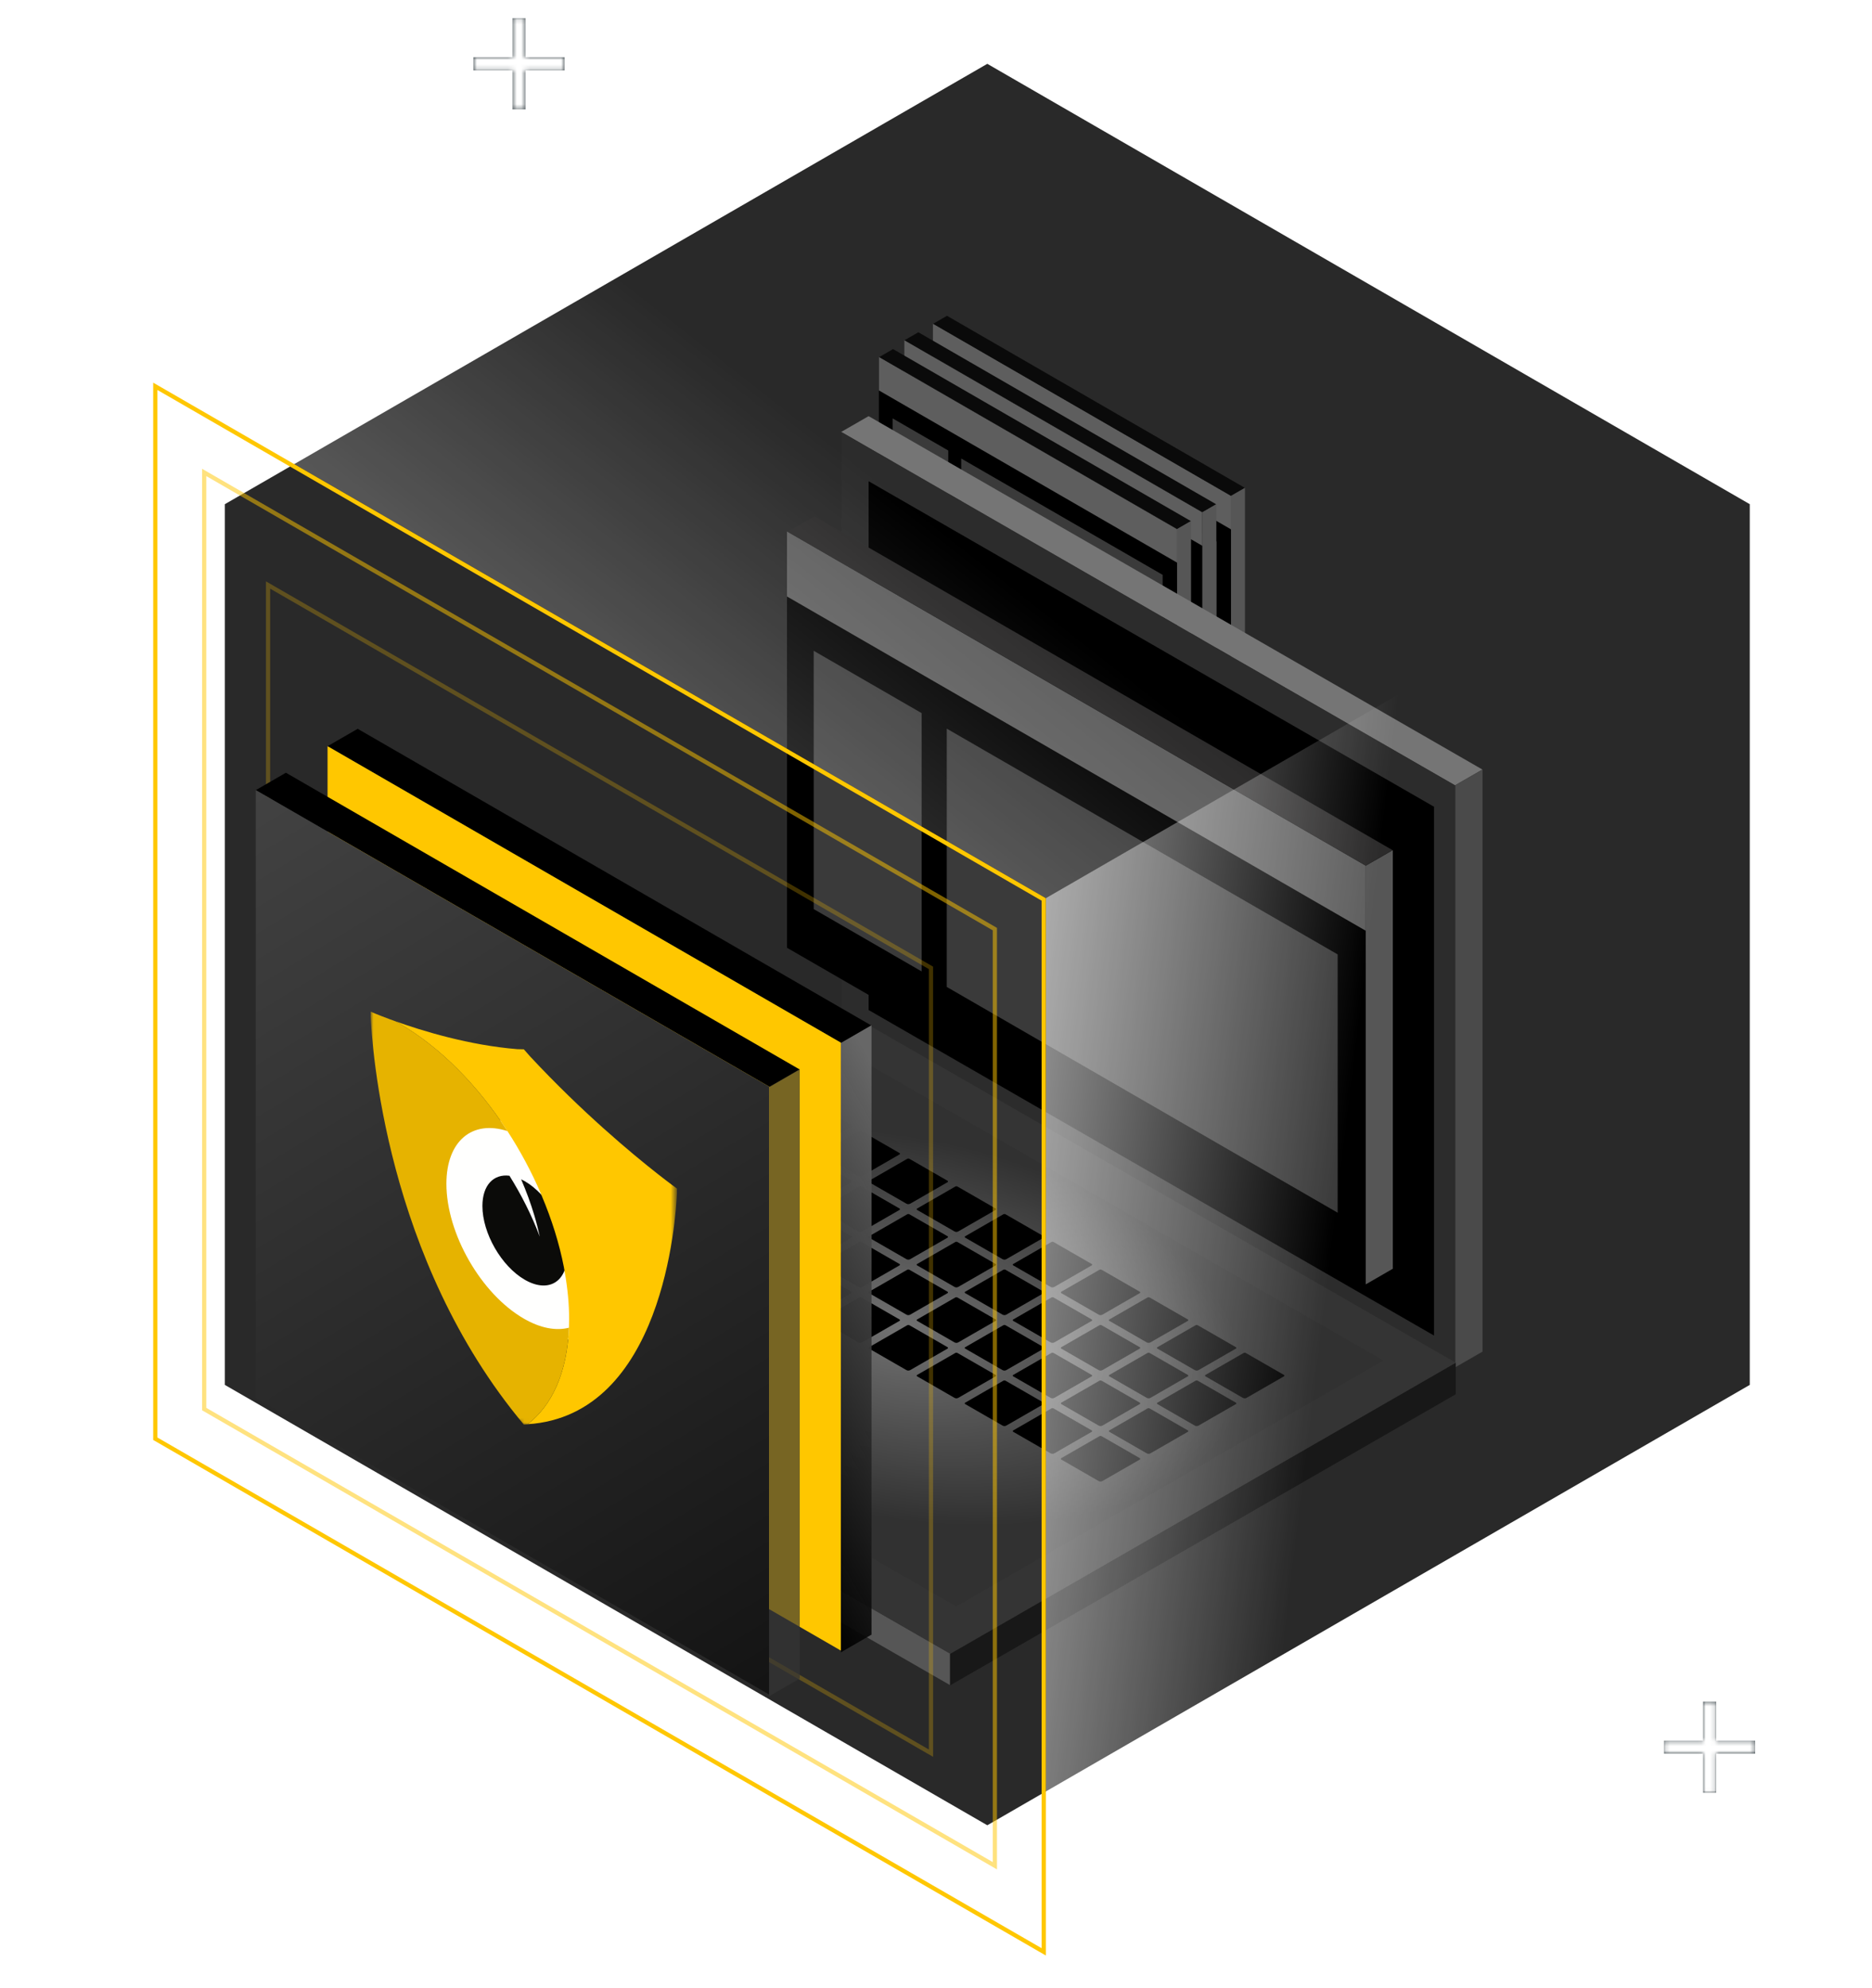 <svg width="422" height="448" viewBox="0 0 422 448" fill="none" xmlns="http://www.w3.org/2000/svg">
<g clip-path="url(#clip0_26_18118)">
<path opacity="0.24" fill-rule="evenodd" clip-rule="evenodd" d="M91.325 36.156L89.398 35.044L87.472 36.156L88.572 38.061L89.398 37.584L90.225 38.061L91.325 36.156ZM83.62 38.38L84.72 40.285L80.867 42.51L79.767 40.604L83.62 38.38ZM75.915 42.829L77.014 44.734L73.162 46.958L72.062 45.053L75.915 42.829ZM68.209 47.277L69.309 49.182L65.457 51.407L64.357 49.501L68.209 47.277ZM60.504 51.726L61.604 53.631L57.752 55.855L56.652 53.95L60.504 51.726ZM52.799 56.174L53.899 58.079L50.047 60.304L48.947 58.398L52.799 56.174ZM45.094 60.623L46.194 62.528L42.342 64.752L41.242 62.847L45.094 60.623ZM37.389 65.071L38.489 66.976L34.637 69.201L33.537 67.295L37.389 65.071ZM29.684 69.52L30.784 71.425L26.931 73.649L25.831 71.744L29.684 69.52ZM21.979 73.968L23.079 75.874L19.227 78.098L18.127 76.192L21.979 73.968ZM12.348 166.275H14.548V167.229L15.374 167.706L14.274 169.612L12.348 168.499V166.275ZM18.127 171.836L19.227 169.931L23.079 172.155L21.979 174.06L18.127 171.836ZM25.831 176.284L26.931 174.379L30.784 176.603L29.684 178.509L25.831 176.284ZM33.537 180.733L34.637 178.828L38.489 181.052L37.389 182.957L33.537 180.733ZM41.242 185.181L42.342 183.276L46.194 185.5L45.094 187.406L41.242 185.181ZM48.947 189.63L50.047 187.725L53.899 189.949L52.799 191.854L48.947 189.63ZM56.652 194.078L57.752 192.173L61.604 194.397L60.504 196.303L56.652 194.078ZM64.357 198.527L65.457 196.622L69.309 198.846L68.209 200.751L64.357 198.527ZM72.062 202.975L73.162 201.07L77.014 203.294L75.915 205.2L72.062 202.975ZM79.767 207.424L80.867 205.519L84.72 207.743L83.62 209.648L79.767 207.424ZM87.472 211.873L88.572 209.967L89.398 210.444L90.225 209.967L91.325 211.873L89.398 212.985L87.472 211.873ZM95.177 209.648L94.077 207.743L97.93 205.519L99.03 207.424L95.177 209.648ZM102.882 205.2L101.782 203.295L105.635 201.07L106.735 202.975L102.882 205.2ZM110.587 200.751L109.487 198.846L113.34 196.622L114.44 198.527L110.587 200.751ZM118.292 196.303L117.192 194.397L121.045 192.173L122.145 194.078L118.292 196.303ZM125.997 191.854L124.897 189.949L128.75 187.725L129.85 189.63L125.997 191.854ZM133.703 187.406L132.603 185.5L136.455 183.276L137.555 185.181L133.703 187.406ZM141.408 182.957L140.308 181.052L144.16 178.828L145.26 180.733L141.408 182.957ZM149.113 178.509L148.013 176.603L151.865 174.379L152.965 176.284L149.113 178.509ZM156.818 174.06L155.718 172.155L159.57 169.931L160.67 171.836L156.818 174.06ZM166.449 81.753H164.249V80.799L163.423 80.322L164.523 78.417L166.449 79.529V81.753ZM160.67 76.192L159.57 78.098L155.718 75.874L156.818 73.968L160.67 76.192ZM152.965 71.744L151.865 73.649L148.013 71.425L149.113 69.52L152.965 71.744ZM145.26 67.296L144.16 69.201L140.308 66.976L141.408 65.071L145.26 67.296ZM137.555 62.847L136.455 64.752L132.603 62.528L133.703 60.623L137.555 62.847ZM129.85 58.398L128.75 60.304L124.897 58.079L125.997 56.174L129.85 58.398ZM122.145 53.95L121.045 55.855L117.192 53.631L118.292 51.726L122.145 53.95ZM114.44 49.501L113.34 51.407L109.487 49.182L110.587 47.277L114.44 49.501ZM106.735 45.053L105.635 46.958L101.782 44.734L102.882 42.829L106.735 45.053ZM99.03 40.604L97.93 42.51L94.077 40.285L95.177 38.38L99.03 40.604ZM166.449 86.202H164.249V90.65H166.449V86.202ZM166.449 95.099H164.249V99.547H166.449V95.099ZM166.449 103.996H164.249V108.444H166.449V103.996ZM166.449 112.893H164.249V117.341H166.449V112.893ZM166.449 121.79H164.249V126.238H166.449V121.79ZM166.449 130.687H164.249V135.135H166.449V130.687ZM166.449 139.584H164.249V144.033H166.449V139.584ZM166.449 148.481H164.249V152.93H166.449V148.481ZM166.449 157.378H164.249V161.827H166.449V157.378ZM166.449 166.275H164.249V167.229L163.423 167.706L164.523 169.612L166.449 168.499V166.275ZM12.348 161.827H14.548V157.378H12.348V161.827ZM12.348 152.93H14.548V148.481H12.348V152.93ZM12.348 144.033H14.548V139.584H12.348V144.033ZM12.348 135.135H14.548V130.687H12.348V135.135ZM12.348 126.238H14.548V121.79H12.348V126.238ZM12.348 117.341H14.548V112.893H12.348V117.341ZM12.348 108.444H14.548V103.996H12.348V108.444ZM12.348 99.547H14.548V95.099H12.348V99.547ZM12.348 90.65H14.548V86.202H12.348V90.65ZM12.348 81.753H14.548V80.799L15.374 80.322L14.274 78.417L12.348 79.529V81.753Z" fill="white"/>
<path d="M222.565 14.383L394.444 113.618V312.087L222.565 411.322L50.685 312.087V113.618L222.565 14.383Z" fill="#292929"/>
<rect width="77.621" height="48.348" transform="matrix(0.866 0.5 -2.20305e-08 1 210.281 72.918)" fill="black"/>
<rect width="14.475" height="29.991" transform="matrix(0.866 0.5 -2.20305e-08 1 213.383 86.785)" fill="#3A3A3A"/>
<rect width="52.431" height="29.991" transform="matrix(0.866 0.5 -2.20305e-08 1 228.84 95.825)" fill="#3A3A3A"/>
<rect width="77.621" height="7.561" transform="matrix(0.866 0.5 -2.20305e-08 1 210.281 72.918)" fill="#5E5E5E"/>
<rect width="77.531" height="3.596" transform="matrix(0.866 0.5 -0.866 0.5 213.473 71.165)" fill="#0A0A0A"/>
<rect width="3.635" height="48.607" transform="matrix(0.866 -0.5 2.20305e-08 1 277.502 111.748)" fill="#565656"/>
<rect width="77.621" height="48.348" transform="matrix(0.866 0.5 -2.20305e-08 1 203.829 76.629)" fill="black"/>
<rect width="14.475" height="29.991" transform="matrix(0.866 0.5 -2.20305e-08 1 206.932 90.496)" fill="#3A3A3A"/>
<rect width="52.431" height="29.991" transform="matrix(0.866 0.5 -2.20305e-08 1 222.388 99.536)" fill="#3A3A3A"/>
<rect width="77.621" height="7.561" transform="matrix(0.866 0.5 -2.20305e-08 1 203.829 76.629)" fill="#5E5E5E"/>
<rect width="77.531" height="3.596" transform="matrix(0.866 0.5 -0.866 0.5 207.021 74.876)" fill="#0A0A0A"/>
<rect width="3.635" height="48.607" transform="matrix(0.866 -0.5 2.20305e-08 1 271.051 115.459)" fill="#565656"/>
<rect width="77.621" height="48.348" transform="matrix(0.866 0.5 -2.20305e-08 1 198.126 80.42)" fill="black"/>
<rect width="14.475" height="29.991" transform="matrix(0.866 0.5 -2.20305e-08 1 201.229 94.287)" fill="#3A3A3A"/>
<rect width="52.431" height="29.991" transform="matrix(0.866 0.5 -2.20305e-08 1 216.685 103.327)" fill="#3A3A3A"/>
<rect width="77.621" height="7.561" transform="matrix(0.866 0.5 -2.20305e-08 1 198.126 80.42)" fill="#5E5E5E"/>
<rect width="77.531" height="3.596" transform="matrix(0.866 0.5 -0.866 0.5 201.318 78.667)" fill="#0A0A0A"/>
<rect width="3.635" height="48.607" transform="matrix(0.866 -0.5 2.20305e-08 1 265.348 119.25)" fill="#565656"/>
<path fill-rule="evenodd" clip-rule="evenodd" d="M115.531 4.116V12.916H106.731V15.85H115.531V24.649H118.464V15.85H127.264V12.916H118.464V4.116H115.531Z" fill="#263237"/>
<mask id="mask0_26_18118" style="mask-type:luminance" maskUnits="userSpaceOnUse" x="106" y="4" width="22" height="21">
<path fill-rule="evenodd" clip-rule="evenodd" d="M115.531 4.116V12.916H106.731V15.85H115.531V24.649H118.464V15.85H127.264V12.916H118.464V4.116H115.531Z" fill="white"/>
</mask>
<g mask="url(#mask0_26_18118)">
<rect x="99.398" y="-3.217" width="35.2" height="35.2" fill="white"/>
</g>
<path fill-rule="evenodd" clip-rule="evenodd" d="M383.931 383.455V392.255H375.131V395.188H383.931V403.988H386.865V395.188H395.665V392.255H386.865V383.455H383.931Z" fill="#263237"/>
<mask id="mask1_26_18118" style="mask-type:luminance" maskUnits="userSpaceOnUse" x="375" y="383" width="21" height="21">
<path fill-rule="evenodd" clip-rule="evenodd" d="M383.931 383.455V392.255H375.131V395.188H383.931V403.988H386.865V395.188H395.665V392.255H386.865V383.455H383.931Z" fill="white"/>
</mask>
<g mask="url(#mask1_26_18118)">
<rect x="367.798" y="376.122" width="35.2" height="35.2" fill="white"/>
</g>
<g filter="url(#filter0_d_26_18118)">
<rect width="159.599" height="7.152" transform="matrix(-0.867 -0.499 0.867 -0.499 327.978 165.225)" fill="#757575"/>
<rect width="96.469" height="10.431" transform="matrix(-0.867 -0.499 0.867 -0.499 288.98 158.861)" fill="#A2A2A2"/>
<rect width="96.469" height="10.431" transform="matrix(-0.867 -0.499 0.867 -0.499 288.98 158.861)" fill="#A2A2A2"/>
<rect width="96.469" height="10.431" transform="matrix(-0.867 -0.499 0.867 -0.499 288.98 158.861)" fill="#A2A2A2"/>
<rect width="96.469" height="10.431" transform="matrix(-0.867 -0.499 0.867 -0.499 288.98 158.861)" fill="#A2A2A2"/>
<rect width="131.169" height="7.12" transform="matrix(-4.38581e-08 -1 -0.867 0.499 334.205 292.82)" fill="#4A4A4A"/>
<rect width="159.64" height="131.111" transform="matrix(-0.867 -0.499 0 1 328.034 165.216)" fill="#2C2C2C"/>
<rect width="147.018" height="119.167" transform="matrix(-0.867 -0.499 0 1 323.272 170.04)" fill="black"/>
<rect width="150.644" height="93.832" transform="matrix(0.866 0.5 -2.20305e-08 1 177.408 107.982)" fill="black"/>
<rect width="28.093" height="58.206" transform="matrix(0.866 0.5 -2.20305e-08 1 183.43 134.894)" fill="#3A3A3A"/>
<rect width="101.755" height="58.206" transform="matrix(0.866 0.5 -2.20305e-08 1 213.427 152.439)" fill="#3A3A3A"/>
<rect width="150.644" height="14.674" transform="matrix(0.866 0.5 -2.20305e-08 1 177.408 107.982)" fill="#5E5E5E"/>
<rect width="150.47" height="6.979" transform="matrix(0.866 0.5 -0.866 0.5 183.603 104.58)" fill="#2C2B2B"/>
<rect width="7.055" height="94.334" transform="matrix(0.866 -0.5 2.20305e-08 1 307.87 183.341)" fill="#565656"/>
<rect width="159.399" height="7.143" transform="matrix(-0.868 -0.499 -1.60413e-07 0.999 214.183 360.855)" fill="#565656"/>
<rect width="96.348" height="10.418" transform="matrix(-0.868 -0.499 -1.60413e-07 0.999 189.154 330.377)" fill="#A2A2A2"/>
<rect width="96.348" height="10.418" transform="matrix(-0.868 -0.499 -1.60413e-07 0.999 189.154 330.377)" fill="#A2A2A2"/>
<rect width="96.348" height="10.418" transform="matrix(-0.868 -0.499 -1.60413e-07 0.999 189.154 330.377)" fill="#A2A2A2"/>
<rect width="96.348" height="10.418" transform="matrix(-0.868 -0.499 -1.60413e-07 0.999 189.154 330.377)" fill="#A2A2A2"/>
<rect width="131.499" height="7.111" transform="matrix(-0.867 0.499 1.08751e-07 -0.999 328.167 302.432)" fill="#181818"/>
<rect width="159.44" height="131.442" transform="matrix(-0.868 -0.499 0.867 -0.499 214.205 360.908)" fill="#343434"/>
<rect width="141.349" height="111.059" transform="matrix(-0.868 -0.499 0.867 -0.499 215.561 350.243)" fill="url(#paint0_radial_26_18118)"/>
<path d="M281.021 303.239C280.754 303.392 280.425 303.392 280.158 303.239L271.728 298.388C271.613 298.322 271.613 298.155 271.728 298.088L280.331 293.138C280.491 293.046 280.688 293.046 280.848 293.138L289.451 298.088C289.566 298.155 289.566 298.322 289.451 298.388L281.021 303.239Z" fill="black"/>
<path d="M226.856 271.985C226.589 272.139 226.261 272.139 225.994 271.985L217.564 267.135C217.448 267.068 217.448 266.901 217.564 266.835L226.166 261.885C226.326 261.793 226.524 261.793 226.684 261.885L235.286 266.835C235.402 266.901 235.402 267.068 235.286 267.135L226.856 271.985Z" fill="black"/>
<path d="M259.353 290.737C259.086 290.891 258.758 290.891 258.491 290.737L250.061 285.887C249.945 285.82 249.945 285.653 250.061 285.587L258.663 280.637C258.823 280.545 259.021 280.545 259.181 280.637L267.783 285.587C267.899 285.653 267.899 285.82 267.783 285.887L259.353 290.737Z" fill="black"/>
<path d="M205.191 259.484C204.924 259.638 204.595 259.638 204.328 259.484L195.898 254.634C195.783 254.567 195.783 254.4 195.898 254.334L204.501 249.384C204.661 249.292 204.858 249.292 205.018 249.384L213.621 254.334C213.736 254.4 213.736 254.567 213.621 254.634L205.191 259.484Z" fill="black"/>
<path d="M270.188 296.988C269.921 297.142 269.593 297.142 269.326 296.988L260.896 292.137C260.78 292.071 260.78 291.904 260.896 291.837L269.498 286.887C269.658 286.795 269.856 286.795 270.016 286.887L278.618 291.837C278.734 291.904 278.734 292.071 278.618 292.137L270.188 296.988Z" fill="black"/>
<path d="M216.024 265.735C215.757 265.889 215.429 265.889 215.162 265.735L206.732 260.884C206.616 260.818 206.616 260.651 206.732 260.584L215.334 255.634C215.494 255.542 215.692 255.542 215.852 255.634L224.454 260.584C224.57 260.651 224.57 260.818 224.454 260.884L216.024 265.735Z" fill="black"/>
<path d="M248.523 284.487C248.256 284.641 247.928 284.641 247.661 284.487L239.231 279.636C239.115 279.57 239.115 279.403 239.231 279.336L247.833 274.386C247.993 274.294 248.191 274.294 248.351 274.386L256.953 279.336C257.069 279.403 257.069 279.57 256.953 279.636L248.523 284.487Z" fill="black"/>
<path d="M194.358 253.234C194.091 253.387 193.763 253.387 193.496 253.234L185.066 248.383C184.95 248.316 184.95 248.149 185.066 248.083L193.668 243.133C193.828 243.041 194.026 243.041 194.186 243.133L202.788 248.083C202.904 248.149 202.904 248.316 202.788 248.383L194.358 253.234Z" fill="black"/>
<path d="M237.689 278.236C237.422 278.39 237.093 278.39 236.826 278.236L228.396 273.386C228.281 273.319 228.281 273.152 228.396 273.086L236.999 268.136C237.159 268.043 237.356 268.043 237.516 268.136L246.119 273.086C246.234 273.152 246.234 273.319 246.119 273.386L237.689 278.236Z" fill="black"/>
<path d="M183.525 246.983C183.258 247.137 182.93 247.137 182.663 246.983L174.233 242.132C174.117 242.066 174.117 241.899 174.233 241.832L182.835 236.882C182.995 236.79 183.193 236.79 183.353 236.882L191.955 241.832C192.071 241.899 192.071 242.066 191.955 242.132L183.525 246.983Z" fill="black"/>
<path d="M259.353 315.74C259.086 315.894 258.758 315.894 258.491 315.74L250.061 310.889C249.945 310.823 249.945 310.656 250.061 310.589L258.663 305.639C258.823 305.547 259.021 305.547 259.181 305.639L267.783 310.589C267.899 310.656 267.899 310.823 267.783 310.889L259.353 315.74Z" fill="black"/>
<path d="M205.189 284.486C204.922 284.64 204.594 284.64 204.327 284.486L195.897 279.636C195.781 279.569 195.781 279.402 195.897 279.336L204.499 274.386C204.659 274.294 204.857 274.294 205.017 274.386L213.619 279.336C213.735 279.402 213.735 279.569 213.619 279.636L205.189 284.486Z" fill="black"/>
<path d="M237.686 303.239C237.419 303.392 237.09 303.392 236.823 303.239L228.393 298.388C228.278 298.321 228.278 298.154 228.393 298.088L236.996 293.138C237.156 293.046 237.353 293.046 237.513 293.138L246.116 298.088C246.232 298.154 246.232 298.321 246.116 298.388L237.686 303.239Z" fill="black"/>
<path d="M183.524 271.985C183.257 272.139 182.928 272.139 182.661 271.985L174.231 267.135C174.116 267.068 174.116 266.901 174.231 266.835L182.834 261.885C182.994 261.793 183.191 261.793 183.351 261.885L191.954 266.835C192.069 266.901 192.069 267.068 191.954 267.135L183.524 271.985Z" fill="black"/>
<path d="M248.521 309.489C248.254 309.643 247.925 309.643 247.658 309.489L239.228 304.638C239.113 304.572 239.113 304.405 239.228 304.338L247.831 299.388C247.991 299.296 248.188 299.296 248.348 299.388L256.951 304.338C257.066 304.405 257.066 304.572 256.951 304.638L248.521 309.489Z" fill="black"/>
<path d="M194.357 278.236C194.09 278.39 193.761 278.39 193.494 278.236L185.064 273.385C184.949 273.319 184.949 273.152 185.064 273.085L193.667 268.135C193.827 268.043 194.024 268.043 194.184 268.135L202.787 273.085C202.902 273.152 202.902 273.319 202.787 273.385L194.357 278.236Z" fill="black"/>
<path d="M226.856 296.988C226.589 297.141 226.26 297.141 225.993 296.988L217.563 292.137C217.448 292.071 217.448 291.904 217.563 291.837L226.166 286.887C226.326 286.795 226.523 286.795 226.683 286.887L235.286 291.837C235.401 291.904 235.401 292.071 235.286 292.137L226.856 296.988Z" fill="black"/>
<path d="M172.691 265.735C172.424 265.889 172.095 265.889 171.828 265.735L163.398 260.884C163.283 260.818 163.283 260.651 163.398 260.584L172.001 255.634C172.161 255.542 172.358 255.542 172.518 255.634L181.121 260.584C181.236 260.651 181.236 260.818 181.121 260.884L172.691 265.735Z" fill="black"/>
<path d="M216.021 290.737C215.754 290.891 215.426 290.891 215.159 290.737L206.729 285.886C206.613 285.82 206.613 285.653 206.729 285.587L215.331 280.636C215.491 280.544 215.689 280.544 215.849 280.636L224.451 285.587C224.567 285.653 224.567 285.82 224.451 285.886L216.021 290.737Z" fill="black"/>
<path d="M161.858 259.484C161.591 259.638 161.262 259.638 160.995 259.484L152.565 254.633C152.45 254.567 152.45 254.4 152.565 254.333L161.168 249.383C161.328 249.291 161.525 249.291 161.685 249.383L170.288 254.333C170.403 254.4 170.403 254.567 170.288 254.633L161.858 259.484Z" fill="black"/>
<path d="M270.187 309.49C269.92 309.643 269.592 309.643 269.325 309.49L260.895 304.639C260.779 304.572 260.779 304.405 260.895 304.339L269.497 299.389C269.657 299.297 269.855 299.297 270.015 299.389L278.617 304.339C278.733 304.405 278.733 304.572 278.617 304.639L270.187 309.49Z" fill="black"/>
<path d="M216.024 278.236C215.757 278.39 215.429 278.39 215.162 278.236L206.732 273.385C206.616 273.319 206.616 273.152 206.732 273.086L215.334 268.136C215.494 268.043 215.692 268.043 215.852 268.136L224.454 273.086C224.57 273.152 224.57 273.319 224.454 273.385L216.024 278.236Z" fill="black"/>
<path d="M248.52 296.988C248.253 297.142 247.925 297.142 247.658 296.988L239.228 292.137C239.112 292.071 239.112 291.904 239.228 291.838L247.83 286.888C247.99 286.795 248.188 286.795 248.348 286.888L256.95 291.838C257.066 291.904 257.066 292.071 256.95 292.137L248.52 296.988Z" fill="black"/>
<path d="M194.358 265.735C194.091 265.888 193.763 265.888 193.496 265.735L185.066 260.884C184.95 260.818 184.95 260.651 185.066 260.584L193.668 255.634C193.828 255.542 194.026 255.542 194.186 255.634L202.788 260.584C202.904 260.651 202.904 260.818 202.788 260.884L194.358 265.735Z" fill="black"/>
<path d="M259.354 303.239C259.087 303.392 258.759 303.392 258.492 303.239L250.062 298.388C249.946 298.321 249.946 298.155 250.062 298.088L258.664 293.138C258.824 293.046 259.022 293.046 259.182 293.138L267.784 298.088C267.9 298.155 267.9 298.321 267.784 298.388L259.354 303.239Z" fill="black"/>
<path d="M205.191 271.986C204.924 272.139 204.595 272.139 204.328 271.986L195.898 267.135C195.783 267.068 195.783 266.902 195.898 266.835L204.501 261.885C204.661 261.793 204.858 261.793 205.018 261.885L213.621 266.835C213.736 266.902 213.736 267.068 213.621 267.135L205.191 271.986Z" fill="black"/>
<path d="M237.689 290.738C237.422 290.891 237.093 290.891 236.826 290.738L228.396 285.887C228.281 285.82 228.281 285.654 228.396 285.587L236.999 280.637C237.159 280.545 237.356 280.545 237.516 280.637L246.119 285.587C246.234 285.654 246.234 285.82 246.119 285.887L237.689 290.738Z" fill="black"/>
<path d="M183.525 259.485C183.258 259.638 182.929 259.638 182.662 259.485L174.232 254.634C174.117 254.567 174.117 254.4 174.232 254.334L182.835 249.384C182.995 249.292 183.192 249.292 183.352 249.384L191.955 254.334C192.07 254.4 192.07 254.567 191.955 254.634L183.525 259.485Z" fill="black"/>
<path d="M226.856 284.487C226.589 284.64 226.26 284.64 225.993 284.487L217.563 279.636C217.448 279.569 217.448 279.403 217.563 279.336L226.166 274.386C226.326 274.294 226.523 274.294 226.683 274.386L235.286 279.336C235.401 279.403 235.401 279.569 235.286 279.636L226.856 284.487Z" fill="black"/>
<path d="M172.692 253.234C172.425 253.387 172.096 253.387 171.829 253.234L163.399 248.383C163.284 248.316 163.284 248.15 163.399 248.083L172.002 243.133C172.162 243.041 172.359 243.041 172.519 243.133L181.122 248.083C181.237 248.15 181.237 248.316 181.122 248.383L172.692 253.234Z" fill="black"/>
<path d="M248.523 321.99C248.256 322.144 247.928 322.144 247.661 321.99L239.231 317.14C239.115 317.073 239.115 316.906 239.231 316.84L247.833 311.89C247.993 311.798 248.191 311.798 248.351 311.89L256.953 316.84C257.069 316.906 257.069 317.073 256.953 317.14L248.523 321.99Z" fill="black"/>
<path d="M194.359 290.737C194.092 290.891 193.764 290.891 193.497 290.737L185.067 285.887C184.951 285.82 184.951 285.653 185.067 285.587L193.669 280.637C193.829 280.545 194.027 280.545 194.187 280.637L202.789 285.587C202.905 285.653 202.905 285.82 202.789 285.887L194.359 290.737Z" fill="black"/>
<path d="M226.856 309.489C226.589 309.643 226.261 309.643 225.994 309.489L217.564 304.639C217.448 304.572 217.448 304.405 217.564 304.339L226.166 299.389C226.326 299.297 226.524 299.297 226.684 299.389L235.286 304.339C235.402 304.405 235.402 304.572 235.286 304.639L226.856 309.489Z" fill="black"/>
<path d="M172.694 278.236C172.427 278.39 172.098 278.39 171.831 278.236L163.401 273.386C163.285 273.319 163.285 273.152 163.401 273.086L172.004 268.136C172.164 268.043 172.361 268.043 172.521 268.136L181.124 273.086C181.239 273.152 181.239 273.319 181.124 273.386L172.694 278.236Z" fill="black"/>
<path d="M237.69 315.74C237.423 315.894 237.095 315.894 236.828 315.74L228.398 310.889C228.282 310.823 228.282 310.656 228.398 310.589L237 305.639C237.16 305.547 237.358 305.547 237.518 305.639L246.12 310.589C246.236 310.656 246.236 310.823 246.12 310.889L237.69 315.74Z" fill="black"/>
<path d="M183.527 284.487C183.26 284.64 182.931 284.64 182.664 284.487L174.234 279.636C174.118 279.569 174.118 279.402 174.234 279.336L182.837 274.386C182.997 274.294 183.194 274.294 183.354 274.386L191.957 279.336C192.072 279.402 192.072 279.569 191.957 279.636L183.527 284.487Z" fill="black"/>
<path d="M216.026 303.239C215.759 303.392 215.43 303.392 215.163 303.239L206.733 298.388C206.618 298.322 206.618 298.155 206.733 298.088L215.336 293.138C215.496 293.046 215.693 293.046 215.853 293.138L224.456 298.088C224.571 298.155 224.571 298.322 224.456 298.388L216.026 303.239Z" fill="black"/>
<path d="M161.861 271.985C161.594 272.139 161.265 272.139 160.998 271.985L152.568 267.135C152.452 267.068 152.452 266.901 152.568 266.835L161.171 261.885C161.331 261.793 161.528 261.793 161.688 261.885L170.291 266.835C170.406 266.901 170.406 267.068 170.291 267.135L161.861 271.985Z" fill="black"/>
<path d="M205.191 296.988C204.924 297.142 204.596 297.142 204.329 296.988L195.899 292.137C195.783 292.071 195.783 291.904 195.899 291.837L204.501 286.887C204.661 286.795 204.859 286.795 205.019 286.887L213.621 291.837C213.737 291.904 213.737 292.071 213.621 292.137L205.191 296.988Z" fill="black"/>
<path d="M151.028 265.735C150.761 265.889 150.432 265.889 150.165 265.735L141.735 260.884C141.619 260.818 141.619 260.651 141.735 260.584L150.338 255.634C150.498 255.542 150.695 255.542 150.855 255.634L159.458 260.584C159.573 260.651 159.573 260.818 159.458 260.884L151.028 265.735Z" fill="black"/>
</g>
<rect width="179.116" height="232.06" transform="matrix(0.866 -0.5 0.866 0.5 34.806 86.366)" fill="url(#paint1_linear_26_18118)" fill-opacity="0.4"/>
<rect width="182.875" height="238.271" transform="matrix(0.866 -0.5 3.11767e-10 1 235.77 202.396)" fill="url(#paint2_linear_26_18118)"/>
<rect width="7.842" height="133.755" transform="matrix(0.866 -0.5 0.866 0.5 73.839 168.157)" fill="black"/>
<rect width="7.988" height="137.323" transform="matrix(0.866 -0.5 2.20305e-08 1 189.548 235.035)" fill="url(#paint3_linear_26_18118)"/>
<rect width="133.61" height="136.999" transform="matrix(0.866 0.5 -2.20305e-08 1 73.839 168.151)" fill="#FFC700"/>
<rect x="0.476" y="0.825" width="231.267" height="237.161" transform="matrix(0.866 0.5 -2.20305e-08 1 34.598 85.994)" stroke="#FFC700" stroke-width="1.1"/>
<rect opacity="0.5" x="0.476" y="0.825" width="205.821" height="211.07" transform="matrix(0.866 0.5 -2.20305e-08 1 45.617 105.402)" stroke="#FFC700" stroke-width="1.1"/>
<rect opacity="0.25" x="0.476" y="0.825" width="172.56" height="176.965" transform="matrix(0.866 0.5 -2.20305e-08 1 60.019 130.77)" stroke="#FFC700" stroke-width="1.1"/>
<rect width="7.842" height="133.755" transform="matrix(0.866 -0.5 0.866 0.5 57.66 178.057)" fill="black"/>
<rect width="7.988" height="137.323" transform="matrix(0.866 -0.5 2.20305e-08 1 173.37 244.936)" fill="#353535" fill-opacity="0.67"/>
<rect width="133.61" height="136.999" transform="matrix(0.866 0.5 -2.20305e-08 1 57.66 178.051)" fill="url(#paint4_linear_26_18118)"/>
<g filter="url(#filter1_d_26_18118)">
<mask id="mask2_26_18118" style="mask-type:luminance" maskUnits="userSpaceOnUse" x="75" y="215" width="70" height="126">
<path fill-rule="evenodd" clip-rule="evenodd" d="M75.851 215.336L144.521 254.983L144.521 340.806L75.851 301.16L75.851 215.336Z" fill="white"/>
</mask>
<g mask="url(#mask2_26_18118)">
<path fill-rule="evenodd" clip-rule="evenodd" d="M129.726 288.101C129.726 300.403 121.151 305.423 110.574 299.316C99.996 293.21 91.42 278.287 91.42 265.985C91.42 253.684 99.996 248.665 110.574 254.771C121.151 260.878 129.726 275.8 129.726 288.101" fill="#FFFFFE"/>
<path fill-rule="evenodd" clip-rule="evenodd" d="M110.599 266.182C110.32 266.021 110.048 265.886 109.776 265.757C110.923 268.407 111.925 271.124 112.752 273.893C113.241 275.515 113.635 277.105 113.982 278.676C112.161 273.853 109.821 269.238 107.142 264.95C103.579 264.504 101.049 267.062 101.049 271.773C101.049 277.907 105.323 285.346 110.599 288.392C115.871 291.437 120.147 288.933 120.147 282.8C120.147 276.668 115.871 269.226 110.599 266.182" fill="#0B0B09"/>
<path fill-rule="evenodd" clip-rule="evenodd" d="M144.92 267.856C144.92 267.856 143.344 266.728 140.661 264.622C134.749 259.986 123.467 250.605 111.808 238.075L110.911 237.056L110.403 236.48L110.387 236.48L110.368 236.46L109.861 236.45L108.962 236.432C98.075 235.562 87.511 232.321 81.35 230.114C81.682 230.298 82.01 230.467 82.344 230.66C91.595 236.001 100.077 244.714 106.692 254.893C109.586 259.341 112.116 264.071 114.202 268.92C114.295 269.137 114.375 269.359 114.464 269.573C116.683 274.84 118.383 280.233 119.417 285.556C119.492 285.949 119.549 286.339 119.619 286.729C120.244 290.288 120.596 293.807 120.596 297.227C120.596 297.898 120.575 298.549 120.551 299.201C120.155 309.334 116.71 316.776 111.238 320.953C141.688 318.962 144.652 274.974 144.92 268.637L144.9 268.628C144.914 268.124 144.92 267.856 144.92 267.856" fill="#FFC700"/>
<path fill-rule="evenodd" clip-rule="evenodd" d="M110.387 297.152C100.742 291.583 92.932 277.987 92.932 266.777C92.932 257.046 98.826 252.321 106.692 254.893C100.077 244.714 91.595 236.001 82.344 230.66C82.01 230.467 81.682 230.298 81.35 230.114C80.917 229.958 80.5 229.809 80.111 229.663C77.427 228.671 75.851 227.979 75.851 227.979C75.851 227.979 75.857 228.254 75.88 228.78C75.88 228.78 75.861 228.767 75.851 228.759C76.123 235.468 79.123 283.707 110.372 321.007C110.376 321.008 110.383 321.008 110.383 321.008C110.391 321.013 110.395 321.019 110.399 321.023C110.685 321.012 110.954 320.97 111.238 320.953C116.71 316.776 120.155 309.334 120.551 299.201C117.687 299.942 114.184 299.344 110.387 297.152" fill="#E6B300"/>
</g>
</g>
</g>
<defs>
<filter id="filter0_d_26_18118" x="59.923" y="77.907" width="290.195" height="317.785" filterUnits="userSpaceOnUse" color-interpolation-filters="sRGB">
<feFlood flood-opacity="0" result="BackgroundImageFix"/>
<feColorMatrix in="SourceAlpha" type="matrix" values="0 0 0 0 0 0 0 0 0 0 0 0 0 0 0 0 0 0 127 0" result="hardAlpha"/>
<feOffset dy="11.762"/>
<feGaussianBlur stdDeviation="7.957"/>
<feComposite in2="hardAlpha" operator="out"/>
<feColorMatrix type="matrix" values="0 0 0 0 0 0 0 0 0 0 0 0 0 0 0 0 0 0 0.25 0"/>
<feBlend mode="normal" in2="BackgroundImageFix" result="effect1_dropShadow_26_18118"/>
<feBlend mode="normal" in="SourceGraphic" in2="effect1_dropShadow_26_18118" result="shape"/>
</filter>
<filter id="filter1_d_26_18118" x="72.752" y="209.147" width="86.47" height="138.153" filterUnits="userSpaceOnUse" color-interpolation-filters="sRGB">
<feFlood flood-opacity="0" result="BackgroundImageFix"/>
<feColorMatrix in="SourceAlpha" type="matrix" values="0 0 0 0 0 0 0 0 0 0 0 0 0 0 0 0 0 0 127 0" result="hardAlpha"/>
<feOffset dx="7.7"/>
<feGaussianBlur stdDeviation="2.2"/>
<feComposite in2="hardAlpha" operator="out"/>
<feColorMatrix type="matrix" values="0 0 0 0 0 0 0 0 0 0 0 0 0 0 0 0 0 0 0.16 0"/>
<feBlend mode="normal" in2="BackgroundImageFix" result="effect1_dropShadow_26_18118"/>
<feBlend mode="normal" in="SourceGraphic" in2="effect1_dropShadow_26_18118" result="shape"/>
</filter>
<radialGradient id="paint0_radial_26_18118" cx="0" cy="0" r="1" gradientUnits="userSpaceOnUse" gradientTransform="translate(70.674 55.53) rotate(90) scale(55.53 70.674)">
<stop stop-color="#717171"/>
<stop offset="1" stop-color="#313131"/>
</radialGradient>
<linearGradient id="paint1_linear_26_18118" x1="-120.679" y1="357.693" x2="211.488" y2="407.95" gradientUnits="userSpaceOnUse">
<stop stop-color="white"/>
<stop offset="0.461" stop-color="white" stop-opacity="0"/>
</linearGradient>
<linearGradient id="paint2_linear_26_18118" x1="-123.211" y1="367.266" x2="216.011" y2="418.302" gradientUnits="userSpaceOnUse">
<stop stop-color="white"/>
<stop offset="0.461" stop-color="white" stop-opacity="0"/>
</linearGradient>
<linearGradient id="paint3_linear_26_18118" x1="4" y1="0.012" x2="-51.948" y2="27.485" gradientUnits="userSpaceOnUse">
<stop stop-color="#676767"/>
<stop offset="1" stop-opacity="0.9"/>
</linearGradient>
<linearGradient id="paint4_linear_26_18118" x1="-66.295" y1="67.977" x2="69.616" y2="200.526" gradientUnits="userSpaceOnUse">
<stop stop-color="#424242"/>
<stop offset="1" stop-color="#141414"/>
</linearGradient>
<clipPath id="clip0_26_18118">
<rect width="422" height="448" fill="white"/>
</clipPath>
</defs>
</svg>
